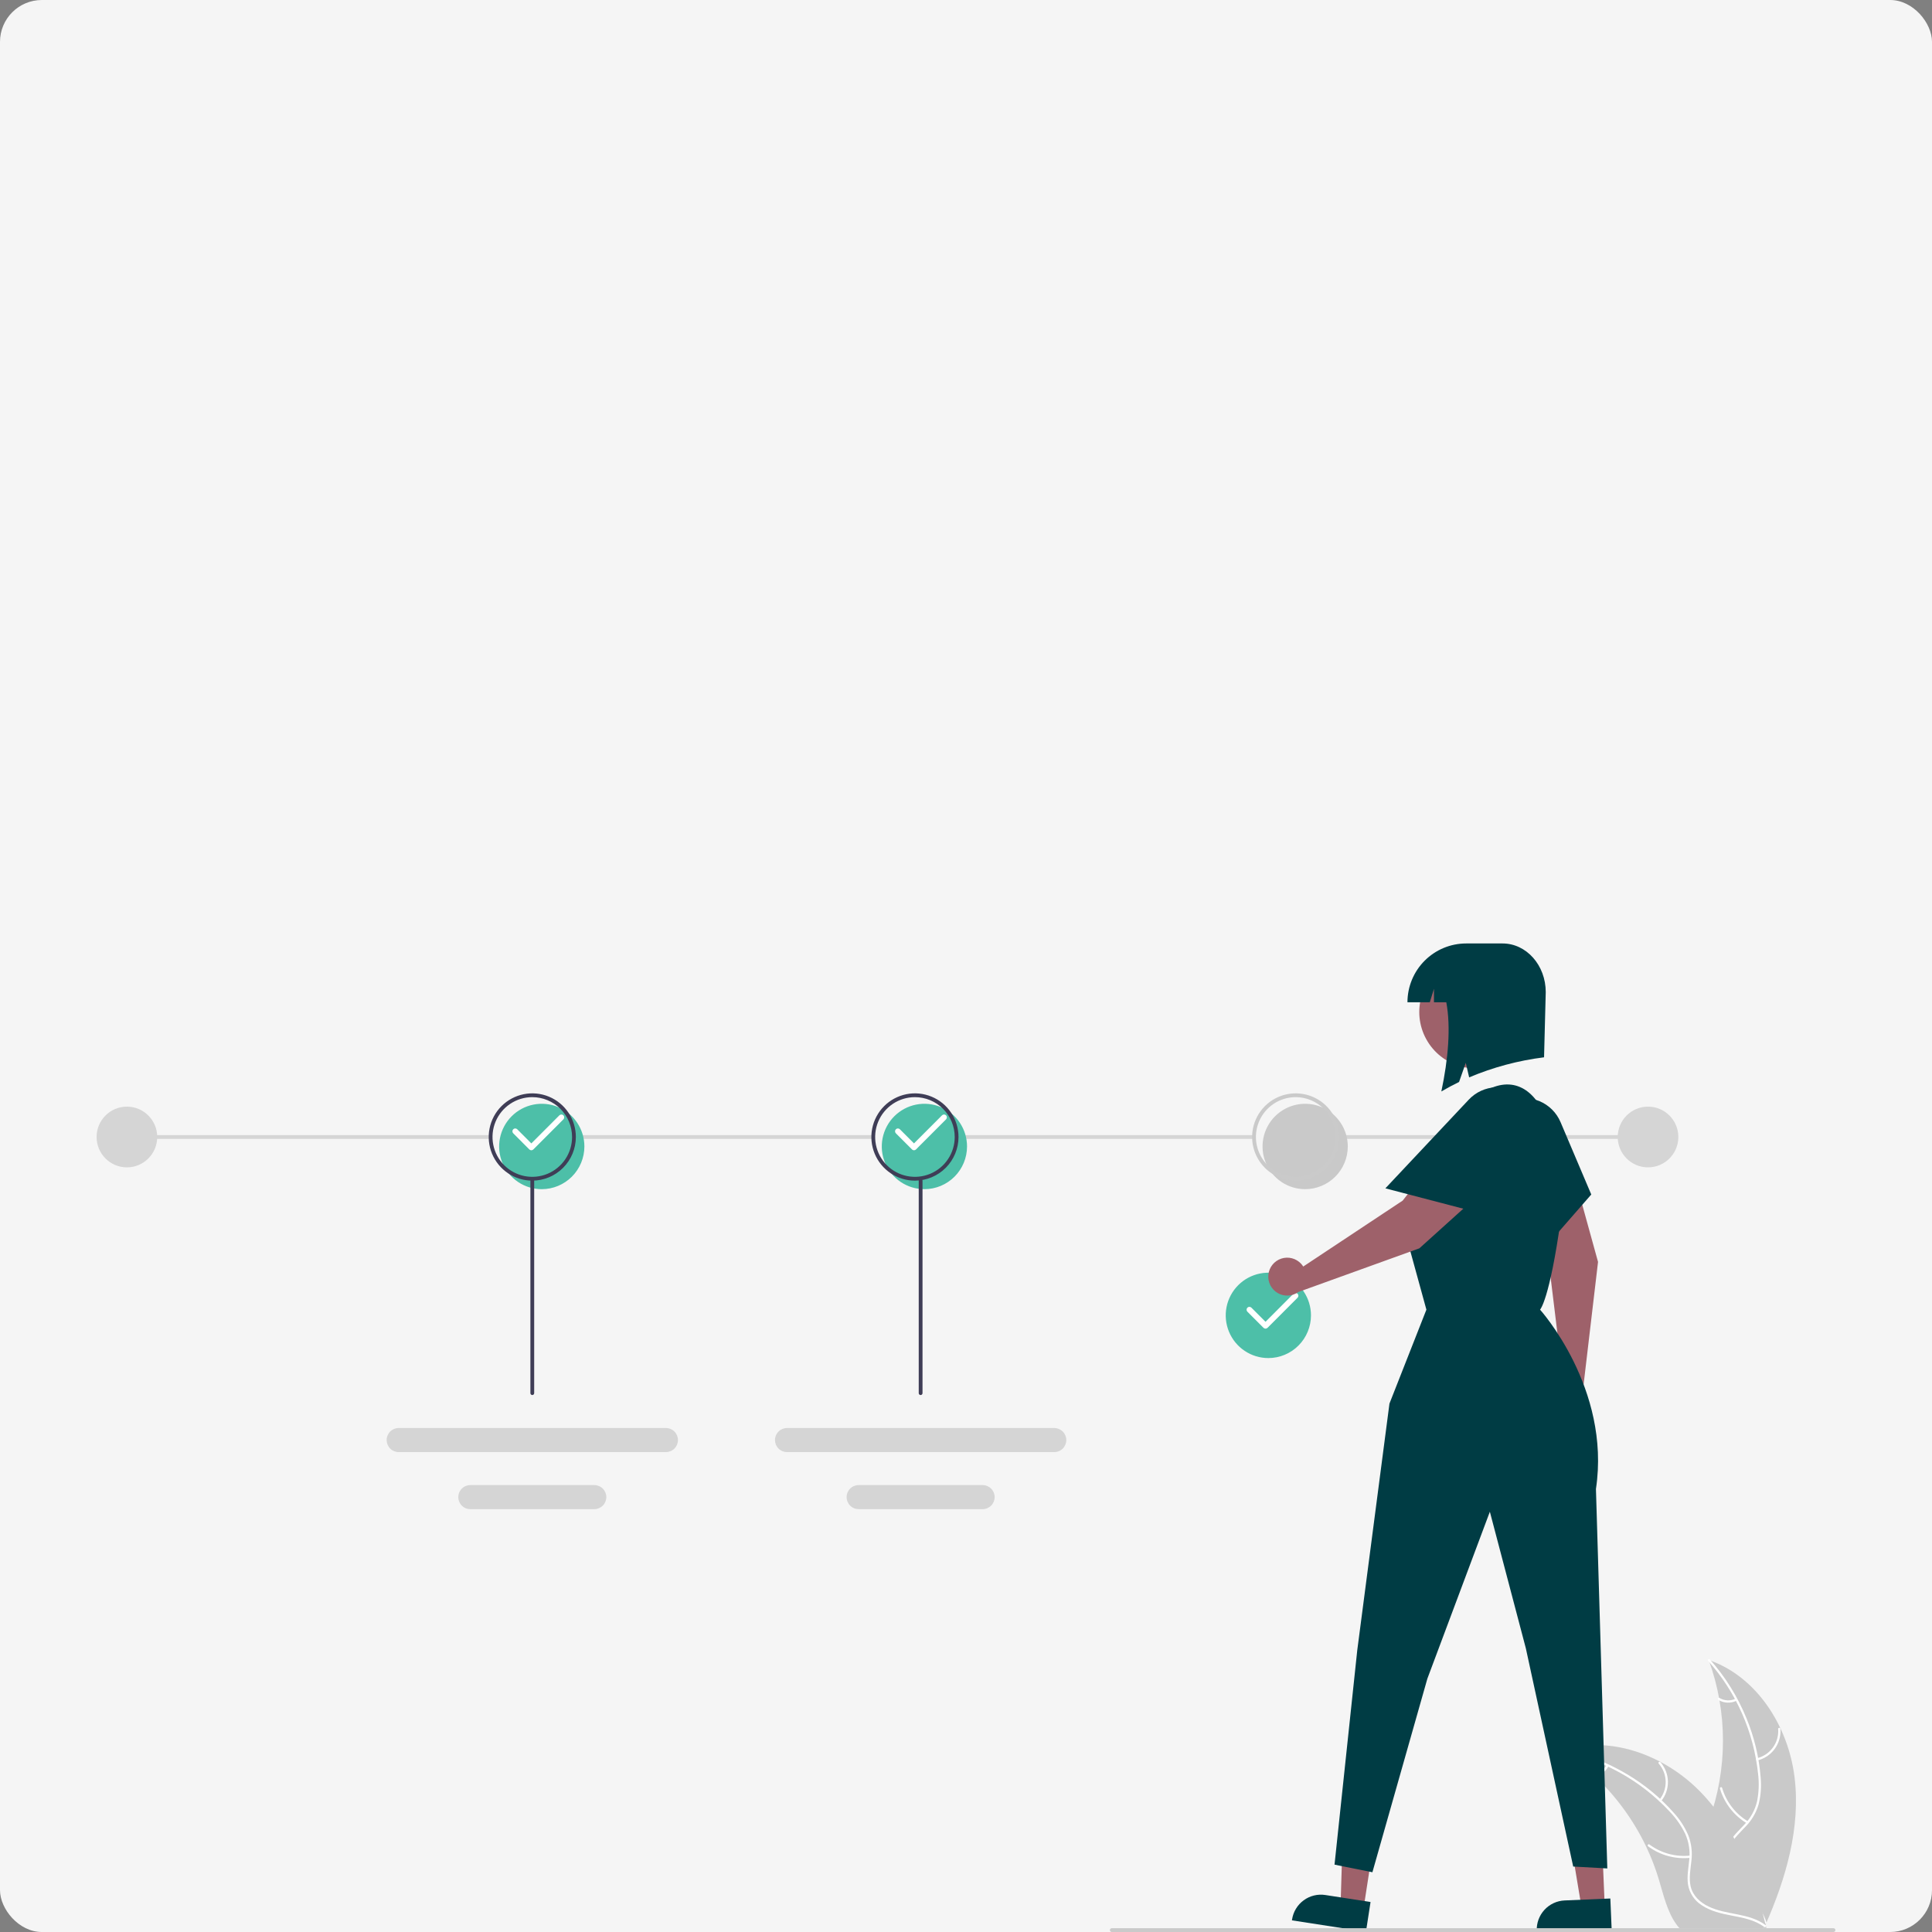 <svg width="600" height="600" viewBox="0 0 600 600" fill="none" xmlns="http://www.w3.org/2000/svg">
<rect x="0" y="0" width="600" height="600" fill="#808080" stroke="none"/>
<rect width="600" height="600" rx="13" fill="#F5F5F5"/>
<g clip-path="url(#clip0_2100_1240)">
<path d="M557.305 551.856C555.353 536.135 545.627 520.647 530.659 515.531C536.562 531.711 536.561 549.461 530.655 565.641C528.355 571.872 525.149 578.564 527.313 584.844C528.659 588.752 531.952 591.742 535.633 593.611C539.314 595.481 543.399 596.372 547.433 597.245L548.227 597.903C554.631 583.418 559.257 567.576 557.305 551.856Z" fill="#C9C9C9"/>
<path d="M530.511 515.828C539.227 525.61 544.645 537.895 545.994 550.938C546.334 553.74 546.231 556.579 545.689 559.349C545.073 562.031 543.752 564.498 541.863 566.496C540.138 568.394 538.155 570.135 536.921 572.419C536.307 573.598 535.949 574.894 535.869 576.221C535.79 577.548 535.992 578.877 536.461 580.121C537.551 583.251 539.698 585.801 541.884 588.223C544.311 590.912 546.875 593.666 547.907 597.23C548.032 597.662 548.693 597.442 548.569 597.011C546.773 590.81 540.763 587.287 537.897 581.702C536.56 579.096 535.998 576.07 537.252 573.319C538.349 570.913 540.392 569.116 542.155 567.209C544.027 565.288 545.4 562.937 546.156 560.361C546.837 557.627 547.049 554.797 546.783 551.992C546.283 545.667 544.794 539.461 542.37 533.6C539.64 526.895 535.785 520.707 530.972 515.304C530.674 514.97 530.215 515.496 530.511 515.828Z" fill="white"/>
<path d="M545.806 546.713C547.96 546.189 549.858 544.915 551.161 543.119C552.464 541.323 553.087 539.122 552.919 536.908C552.884 536.46 552.187 536.494 552.223 536.943C552.383 539.004 551.802 541.055 550.586 542.724C549.369 544.394 547.596 545.574 545.588 546.05C545.151 546.153 545.372 546.816 545.806 546.713Z" fill="white"/>
<path d="M542.863 565.649C538.973 563.322 536.101 559.613 534.82 555.259C534.694 554.828 534.032 555.047 534.159 555.478C535.5 560.006 538.496 563.86 542.55 566.273C542.936 566.502 543.248 565.877 542.863 565.649Z" fill="white"/>
<path d="M538.993 527.556C538.201 527.933 537.329 528.107 536.454 528.062C535.579 528.018 534.729 527.756 533.98 527.301C533.597 527.067 533.286 527.692 533.667 527.925C534.497 528.424 535.436 528.711 536.402 528.762C537.369 528.814 538.333 528.627 539.211 528.219C539.297 528.188 539.368 528.124 539.409 528.043C539.45 527.961 539.459 527.866 539.433 527.778C539.403 527.691 539.341 527.618 539.258 527.576C539.176 527.535 539.08 527.528 538.993 527.556Z" fill="white"/>
<path d="M485.035 543.608C485.27 543.762 485.506 543.915 485.741 544.074C488.893 546.15 491.872 548.48 494.648 551.039C494.866 551.233 495.083 551.434 495.295 551.634C501.916 557.872 507.324 565.286 511.244 573.501C512.8 576.772 514.106 580.156 515.15 583.625C516.591 588.415 517.774 593.724 520.627 597.643C520.92 598.055 521.238 598.449 521.58 598.821H547.365C547.424 598.792 547.482 598.768 547.541 598.739L548.571 598.786C548.529 598.603 548.483 598.415 548.441 598.232C548.418 598.126 548.388 598.02 548.365 597.914C548.347 597.843 548.33 597.772 548.318 597.708C548.312 597.684 548.306 597.661 548.3 597.643C548.288 597.578 548.271 597.519 548.259 597.46C548 596.405 547.733 595.351 547.459 594.296C547.459 594.29 547.459 594.29 547.453 594.284C545.341 586.253 542.541 578.327 538.629 571.079C538.511 570.861 538.393 570.637 538.264 570.419C536.482 567.162 534.438 564.056 532.151 561.133C530.894 559.536 529.557 558.004 528.145 556.543C524.49 552.774 520.265 549.604 515.626 547.15C506.378 542.259 495.672 540.385 485.788 543.373C485.535 543.449 485.288 543.526 485.035 543.608Z" fill="#C9C9C9"/>
<path d="M485.093 543.937C497.932 546.491 509.642 553.033 518.559 562.633C520.515 564.665 522.139 566.994 523.372 569.533C524.492 572.045 524.921 574.812 524.613 577.546C524.377 580.101 523.84 582.688 524.228 585.256C524.446 586.567 524.938 587.818 525.673 588.926C526.407 590.033 527.367 590.973 528.49 591.683C531.241 593.525 534.488 594.267 537.689 594.882C541.243 595.564 544.946 596.217 547.912 598.441C548.272 598.71 548.668 598.136 548.309 597.867C543.148 593.998 536.232 594.81 530.587 592.079C527.952 590.804 525.685 588.727 525.033 585.774C524.462 583.192 525.013 580.525 525.275 577.94C525.614 575.277 525.298 572.571 524.353 570.059C523.254 567.465 521.722 565.078 519.823 562.999C515.622 558.25 510.703 554.193 505.244 550.975C499.034 547.268 492.237 544.652 485.146 543.24C484.707 543.153 484.657 543.85 485.093 543.937Z" fill="white"/>
<path d="M515.87 559.372C517.275 557.655 518.025 555.493 517.985 553.273C517.946 551.054 517.12 548.92 515.656 547.254C515.358 546.918 514.823 547.365 515.121 547.702C516.487 549.251 517.256 551.238 517.289 553.305C517.321 555.372 516.615 557.383 515.297 558.974C515.011 559.32 515.585 559.716 515.87 559.372Z" fill="white"/>
<path d="M524.903 576.266C520.398 576.754 515.875 575.524 512.236 572.821C511.876 572.552 511.479 573.127 511.839 573.395C515.631 576.201 520.341 577.471 525.027 576.953C525.474 576.903 525.347 576.216 524.903 576.266Z" fill="white"/>
<path d="M498.915 548.185C498.51 548.963 497.918 549.628 497.193 550.12C496.467 550.612 495.632 550.916 494.76 551.005C494.313 551.049 494.44 551.735 494.885 551.692C495.847 551.589 496.77 551.252 497.572 550.711C498.375 550.169 499.033 549.438 499.488 548.583C499.538 548.506 499.557 548.413 499.54 548.323C499.524 548.232 499.474 548.152 499.4 548.097C499.324 548.045 499.231 548.025 499.14 548.041C499.049 548.058 498.968 548.11 498.915 548.185Z" fill="white"/>
<path d="M39.413 362.532C44.611 362.532 48.825 358.311 48.825 353.104C48.825 347.897 44.611 343.676 39.413 343.676C34.214 343.676 30 347.897 30 353.104C30 358.311 34.214 362.532 39.413 362.532Z" fill="#D5D5D5"/>
<path d="M511.812 362.532C517.011 362.532 521.225 358.311 521.225 353.104C521.225 347.897 517.011 343.676 511.812 343.676C506.614 343.676 502.399 347.897 502.399 353.104C502.399 358.311 506.614 362.532 511.812 362.532Z" fill="#D5D5D5"/>
<path d="M514.754 352.514H415.263V353.693H514.754V352.514Z" fill="#D5D5D5"/>
<path d="M389.081 352.514H297.141V353.693H389.081V352.514Z" fill="#D5D5D5"/>
<path d="M270.959 352.514H178.24V353.693H270.959V352.514Z" fill="#D5D5D5"/>
<path d="M152.171 352.514H39.413V353.693H152.171V352.514Z" fill="#D5D5D5"/>
<path d="M168.249 369.308C165.631 369.308 163.072 368.53 160.895 367.073C158.719 365.617 157.022 363.546 156.02 361.123C155.018 358.701 154.756 356.035 155.267 353.463C155.778 350.891 157.038 348.529 158.89 346.675C160.741 344.821 163.099 343.558 165.667 343.046C168.235 342.535 170.896 342.797 173.315 343.801C175.733 344.804 177.801 346.504 179.255 348.684C180.71 350.864 181.486 353.427 181.486 356.05C181.482 359.565 180.086 362.935 177.605 365.42C175.123 367.906 171.759 369.304 168.249 369.308Z" fill="#4DBFA8"/>
<path d="M165.307 366.656C162.631 366.656 160.015 365.862 157.79 364.372C155.565 362.883 153.83 360.766 152.806 358.29C151.782 355.814 151.514 353.089 152.036 350.46C152.558 347.831 153.847 345.416 155.739 343.52C157.632 341.625 160.043 340.334 162.667 339.811C165.292 339.288 168.013 339.557 170.485 340.582C172.958 341.608 175.071 343.345 176.558 345.574C178.044 347.803 178.838 350.423 178.838 353.104C178.834 356.697 177.407 360.142 174.87 362.682C172.334 365.223 168.894 366.652 165.307 366.656ZM165.307 340.729C162.864 340.729 160.475 341.455 158.444 342.815C156.412 344.174 154.828 346.107 153.893 348.368C152.958 350.629 152.714 353.117 153.19 355.518C153.667 357.918 154.844 360.123 156.571 361.854C158.299 363.584 160.5 364.763 162.897 365.24C165.293 365.718 167.777 365.472 170.035 364.536C172.292 363.599 174.222 362.013 175.579 359.978C176.937 357.943 177.661 355.551 177.661 353.104C177.658 349.823 176.355 346.678 174.039 344.358C171.723 342.038 168.583 340.733 165.307 340.729Z" fill="#3F3D56"/>
<path d="M165.013 357.228C164.779 357.228 164.555 357.135 164.389 356.969L159.389 351.961C159.307 351.879 159.241 351.781 159.197 351.674C159.152 351.567 159.129 351.452 159.129 351.335C159.129 351.219 159.152 351.104 159.196 350.997C159.24 350.889 159.305 350.791 159.387 350.709C159.469 350.627 159.567 350.562 159.674 350.517C159.781 350.473 159.896 350.45 160.012 350.45C160.128 350.451 160.243 350.474 160.351 350.518C160.458 350.563 160.555 350.628 160.637 350.711L165.013 355.095L173.716 346.377C173.882 346.212 174.106 346.119 174.34 346.12C174.574 346.12 174.798 346.213 174.963 346.378C175.128 346.544 175.221 346.768 175.221 347.003C175.222 347.237 175.129 347.461 174.964 347.627L165.637 356.969C165.472 357.135 165.247 357.228 165.013 357.228Z" fill="white"/>
<path d="M287.084 369.308C284.466 369.308 281.907 368.53 279.73 367.073C277.554 365.617 275.857 363.546 274.855 361.123C273.853 358.701 273.591 356.035 274.102 353.463C274.613 350.891 275.873 348.529 277.725 346.675C279.576 344.821 281.934 343.558 284.502 343.046C287.07 342.535 289.731 342.797 292.15 343.801C294.568 344.804 296.636 346.504 298.09 348.684C299.545 350.864 300.321 353.427 300.321 356.05C300.317 359.565 298.921 362.935 296.44 365.42C293.958 367.906 290.594 369.304 287.084 369.308Z" fill="#4DBFA8"/>
<path d="M284.143 366.656C281.467 366.656 278.851 365.862 276.626 364.372C274.401 362.883 272.666 360.766 271.642 358.29C270.618 355.814 270.35 353.089 270.872 350.46C271.394 347.831 272.683 345.416 274.575 343.52C276.468 341.625 278.879 340.334 281.503 339.811C284.128 339.288 286.849 339.557 289.321 340.582C291.793 341.608 293.907 343.345 295.393 345.574C296.88 347.803 297.674 350.423 297.674 353.104C297.67 356.697 296.243 360.142 293.706 362.682C291.17 365.223 287.73 366.652 284.143 366.656ZM284.143 340.729C281.7 340.729 279.311 341.455 277.279 342.815C275.248 344.174 273.664 346.107 272.729 348.368C271.794 350.629 271.55 353.117 272.026 355.518C272.503 357.918 273.68 360.123 275.407 361.854C277.135 363.584 279.336 364.763 281.733 365.24C284.129 365.718 286.613 365.472 288.871 364.536C291.128 363.599 293.058 362.013 294.415 359.978C295.773 357.943 296.497 355.551 296.497 353.104C296.494 349.823 295.191 346.678 292.875 344.358C290.559 342.038 287.418 340.733 284.143 340.729Z" fill="#3F3D56"/>
<path d="M283.848 357.228C283.614 357.228 283.39 357.135 283.224 356.969L278.224 351.961C278.142 351.879 278.076 351.781 278.032 351.674C277.987 351.567 277.964 351.452 277.964 351.335C277.964 351.219 277.987 351.104 278.031 350.997C278.075 350.889 278.14 350.791 278.222 350.709C278.304 350.627 278.402 350.562 278.509 350.518C278.616 350.473 278.731 350.45 278.847 350.45C278.963 350.451 279.078 350.474 279.186 350.518C279.293 350.563 279.39 350.628 279.472 350.711L283.848 355.095L292.551 346.377C292.633 346.295 292.731 346.23 292.838 346.185C292.945 346.14 293.06 346.117 293.176 346.117C293.292 346.117 293.407 346.14 293.514 346.184C293.621 346.229 293.718 346.294 293.8 346.376C293.882 346.458 293.947 346.556 293.992 346.663C294.036 346.771 294.059 346.886 294.059 347.002C294.059 347.118 294.036 347.233 293.991 347.34C293.947 347.448 293.881 347.545 293.799 347.627L284.472 356.969C284.307 357.135 284.082 357.228 283.848 357.228Z" fill="white"/>
<path d="M405.331 369.308C402.713 369.308 400.154 368.53 397.977 367.073C395.801 365.617 394.104 363.546 393.102 361.123C392.1 358.701 391.838 356.035 392.349 353.463C392.86 350.891 394.12 348.529 395.972 346.675C397.823 344.821 400.181 343.558 402.749 343.046C405.317 342.535 407.978 342.797 410.397 343.801C412.815 344.804 414.883 346.504 416.337 348.684C417.792 350.864 418.568 353.427 418.568 356.05C418.564 359.565 417.168 362.935 414.687 365.42C412.205 367.906 408.841 369.304 405.331 369.308Z" fill="#C9C9C9"/>
<path d="M402.39 366.656C399.714 366.656 397.098 365.862 394.873 364.372C392.648 362.883 390.913 360.766 389.889 358.29C388.865 355.814 388.597 353.089 389.119 350.46C389.641 347.831 390.93 345.416 392.822 343.52C394.715 341.625 397.126 340.334 399.75 339.811C402.375 339.288 405.096 339.557 407.568 340.582C410.041 341.608 412.154 343.345 413.641 345.574C415.127 347.803 415.921 350.423 415.921 353.104C415.917 356.697 414.49 360.142 411.953 362.682C409.417 365.223 405.977 366.652 402.39 366.656ZM402.39 340.729C399.947 340.729 397.558 341.455 395.527 342.815C393.495 344.174 391.911 346.107 390.976 348.368C390.041 350.629 389.797 353.117 390.273 355.518C390.75 357.918 391.927 360.123 393.654 361.854C395.382 363.584 397.583 364.763 399.98 365.24C402.376 365.718 404.86 365.472 407.118 364.536C409.375 363.599 411.305 362.013 412.662 359.978C414.02 357.943 414.744 355.551 414.744 353.104C414.741 349.823 413.438 346.678 411.122 344.358C408.806 342.038 405.666 340.733 402.39 340.729Z" fill="#CACACA"/>
<path d="M393.899 421.761C391.281 421.761 388.722 420.983 386.545 419.527C384.368 418.07 382.672 415.999 381.67 413.576C380.668 411.154 380.406 408.488 380.916 405.916C381.427 403.344 382.688 400.982 384.539 399.128C386.39 397.274 388.749 396.011 391.316 395.499C393.884 394.988 396.545 395.25 398.964 396.254C401.383 397.257 403.45 398.957 404.905 401.137C406.359 403.317 407.135 405.881 407.135 408.503C407.131 412.018 405.736 415.388 403.254 417.873C400.773 420.359 397.408 421.757 393.899 421.761Z" fill="#4DBFA8"/>
<path d="M393.017 412.627C392.783 412.627 392.558 412.534 392.393 412.368L387.392 407.36C387.227 407.194 387.134 406.969 387.134 406.735C387.134 406.5 387.227 406.276 387.392 406.11C387.558 405.944 387.782 405.851 388.016 405.851C388.25 405.851 388.475 405.944 388.64 406.11L393.017 410.494L401.72 401.776C401.885 401.611 402.11 401.518 402.343 401.519C402.577 401.519 402.801 401.612 402.966 401.777C403.132 401.943 403.225 402.167 403.225 402.401C403.225 402.636 403.132 402.86 402.968 403.026L393.641 412.368C393.475 412.534 393.251 412.627 393.017 412.627Z" fill="white"/>
<path d="M423.456 592.737L416.329 591.633L417.189 563.571L427.708 565.2L423.456 592.737Z" fill="#9E616A"/>
<path d="M424.205 599.939L401.223 596.379L401.268 596.088C401.635 593.712 402.929 591.579 404.866 590.159C406.803 588.738 409.224 588.146 411.596 588.514L425.634 590.688L424.205 599.939Z" fill="#003C44"/>
<path d="M498.368 592.03L491.162 592.337L486.549 564.644L497.184 564.19L498.368 592.03Z" fill="#9E616A"/>
<path d="M500.503 598.947L477.269 599.939L477.256 599.645C477.154 597.242 478.009 594.898 479.633 593.126C481.256 591.355 483.516 590.303 485.914 590.2L500.106 589.595L500.503 598.947Z" fill="#003C44"/>
<path d="M484.181 426.933C484.521 426.837 484.869 426.773 485.221 426.739L480.728 389.911L465.486 357.579C464.527 355.546 464.374 353.223 465.057 351.081C465.741 348.938 467.21 347.135 469.168 346.035C471.127 344.934 473.429 344.619 475.611 345.152C477.792 345.685 479.691 347.027 480.924 348.907C484.918 354.999 487.94 361.679 489.88 368.704L496.284 391.895L491.601 431.665C491.781 432.786 491.633 433.935 491.176 434.974C490.719 436.012 489.972 436.897 489.025 437.52C488.078 438.144 486.971 438.48 485.837 438.489C484.704 438.497 483.592 438.177 482.636 437.567C481.68 436.958 480.92 436.084 480.448 435.052C479.976 434.02 479.811 432.873 479.974 431.75C480.138 430.626 480.621 429.574 481.368 428.72C482.114 427.865 483.091 427.245 484.181 426.933Z" fill="#9E616A"/>
<path d="M461.895 357.511C460.793 354.509 460.907 351.195 462.211 348.276C463.515 345.357 465.906 343.064 468.875 341.887C471.844 340.709 475.154 340.74 478.1 341.973C481.046 343.207 483.394 345.544 484.643 348.487L494.183 370.962L474.926 393.028L461.895 357.511Z" fill="#003C44"/>
<path d="M447.099 361.353L460.042 339.551C468.982 333.696 476.338 337.524 480.259 347.476C483.675 356.148 486.328 367.118 484.75 378.441C481.217 403.806 478.279 406.726 478.279 406.726C478.279 406.726 500.34 431.179 495.634 462.41L499.163 580.26L488.574 579.671L473.867 511.907L462.689 469.481L443.276 521.335L426.215 581.439L414.449 579.082L421.509 512.496L431.51 435.893L442.981 406.726L437.393 386.396C437.393 386.396 430.921 372.254 447.099 361.353Z" fill="#003C44"/>
<path d="M404.092 392.491C404.329 392.753 404.543 393.036 404.73 393.336L435.617 372.856L457.684 344.752C459.072 342.984 461.078 341.809 463.297 341.464C465.516 341.119 467.783 341.63 469.641 342.893C471.499 344.157 472.809 346.079 473.308 348.272C473.806 350.465 473.456 352.766 472.328 354.71C468.671 361.012 464.056 366.704 458.648 371.581L440.795 387.681L403.181 401.255C402.261 401.917 401.168 402.298 400.036 402.352C398.904 402.407 397.78 402.133 396.8 401.563C395.82 400.993 395.025 400.151 394.511 399.139C393.997 398.127 393.786 396.988 393.904 395.859C394.021 394.73 394.462 393.658 395.172 392.774C395.883 391.89 396.834 391.23 397.91 390.874C398.987 390.519 400.143 390.482 401.239 390.769C402.336 391.056 403.327 391.654 404.092 392.491Z" fill="#9E616A"/>
<path d="M456.14 341.504C458.329 339.175 461.34 337.796 464.53 337.66C467.72 337.525 470.837 338.643 473.215 340.777C475.593 342.911 477.044 345.891 477.259 349.082C477.474 352.273 476.435 355.422 474.364 357.856L458.553 376.447L430.24 369.05L456.14 341.504Z" fill="#003C44"/>
<path d="M466.649 329.653C475.124 325.013 478.239 314.369 473.606 305.88C468.973 297.391 458.347 294.271 449.871 298.911C441.396 303.552 438.281 314.196 442.914 322.685C447.547 331.174 458.174 334.294 466.649 329.653Z" fill="#9E616A"/>
<path d="M455.336 293H466.633C474.04 293 480.044 299.766 480.044 308.112L479.521 328.355C471.518 329.352 463.691 331.449 456.26 334.587L455.205 330.076L453.125 336.017C451.275 336.914 449.441 337.896 447.622 338.962C449.745 328.973 450.618 319.008 449.161 311.267H445.335V307.072L444.036 311.267H437.099C437.099 308.868 437.57 306.493 438.487 304.276C439.403 302.06 440.747 300.046 442.44 298.35C444.134 296.654 446.144 295.308 448.357 294.39C450.569 293.472 452.941 293 455.336 293Z" fill="#003C44"/>
<path d="M569.412 600H345.272C345.116 600 344.966 599.938 344.856 599.827C344.746 599.717 344.684 599.567 344.684 599.411C344.684 599.254 344.746 599.104 344.856 598.994C344.966 598.883 345.116 598.821 345.272 598.821H569.412C569.568 598.821 569.717 598.883 569.828 598.994C569.938 599.104 570 599.254 570 599.411C570 599.567 569.938 599.717 569.828 599.827C569.717 599.938 569.568 600 569.412 600Z" fill="#CACACA"/>
<path d="M165.307 433.242C165.151 433.242 165.001 433.18 164.891 433.069C164.781 432.959 164.719 432.809 164.719 432.653V366.657C164.719 366.5 164.781 366.35 164.891 366.24C165.001 366.129 165.151 366.067 165.307 366.067C165.463 366.067 165.613 366.129 165.723 366.24C165.833 366.35 165.895 366.5 165.895 366.657V432.653C165.895 432.809 165.833 432.959 165.723 433.069C165.613 433.18 165.463 433.242 165.307 433.242Z" fill="#3F3D56"/>
<path d="M123.811 443.483C122.821 443.483 121.872 443.877 121.172 444.578C120.471 445.279 120.078 446.23 120.078 447.222C120.078 448.214 120.471 449.165 121.172 449.866C121.872 450.567 122.821 450.961 123.811 450.961H206.819C207.808 450.96 208.756 450.565 209.455 449.864C210.153 449.163 210.546 448.213 210.546 447.222C210.546 446.232 210.153 445.281 209.455 444.58C208.756 443.879 207.808 443.485 206.819 443.483H123.811Z" fill="#D5D5D5"/>
<path d="M146.069 461.204C145.579 461.203 145.093 461.299 144.64 461.486C144.187 461.673 143.774 461.947 143.427 462.294C143.08 462.64 142.804 463.052 142.615 463.505C142.427 463.958 142.329 464.444 142.328 464.935C142.327 465.426 142.423 465.913 142.609 466.367C142.796 466.821 143.07 467.234 143.416 467.582C143.762 467.93 144.173 468.206 144.625 468.395C145.078 468.584 145.563 468.681 146.053 468.683H184.562C185.552 468.683 186.502 468.289 187.202 467.587C187.902 466.886 188.295 465.935 188.295 464.943C188.295 463.952 187.902 463.001 187.202 462.299C186.502 461.598 185.552 461.204 184.562 461.204H146.069Z" fill="#D5D5D5"/>
<path d="M244.412 443.483C243.422 443.483 242.472 443.877 241.772 444.578C241.072 445.279 240.679 446.23 240.679 447.222C240.679 448.214 241.072 449.165 241.772 449.866C242.472 450.567 243.422 450.961 244.412 450.961H327.42C328.409 450.96 329.356 450.565 330.055 449.864C330.754 449.163 331.146 448.213 331.146 447.222C331.146 446.232 330.754 445.281 330.055 444.58C329.356 443.879 328.409 443.485 327.42 443.483H244.412Z" fill="#D5D5D5"/>
<path d="M266.669 461.204C266.179 461.203 265.693 461.299 265.24 461.486C264.786 461.673 264.374 461.947 264.027 462.294C263.679 462.64 263.403 463.052 263.215 463.505C263.026 463.958 262.929 464.444 262.928 464.935C262.927 465.426 263.022 465.913 263.209 466.367C263.396 466.821 263.67 467.234 264.016 467.582C264.361 467.93 264.772 468.206 265.225 468.395C265.678 468.584 266.163 468.681 266.653 468.683H305.162C306.152 468.683 307.101 468.289 307.801 467.587C308.501 466.886 308.895 465.935 308.895 464.943C308.895 463.952 308.501 463.001 307.801 462.299C307.101 461.598 306.152 461.204 305.162 461.204H266.669Z" fill="#D5D5D5"/>
<path d="M285.908 433.242C285.752 433.242 285.602 433.18 285.492 433.069C285.381 432.959 285.319 432.809 285.319 432.653V366.657C285.319 366.5 285.381 366.35 285.492 366.24C285.602 366.129 285.752 366.067 285.908 366.067C286.064 366.067 286.213 366.129 286.324 366.24C286.434 366.35 286.496 366.5 286.496 366.657V432.653C286.496 432.809 286.434 432.959 286.324 433.069C286.213 433.18 286.064 433.242 285.908 433.242Z" fill="#3F3D56"/>
</g>
<defs>
<clipPath id="clip0_2100_1240">
<rect width="540" height="307" fill="white" transform="translate(30 293)"/>
</clipPath>
</defs>
</svg>
